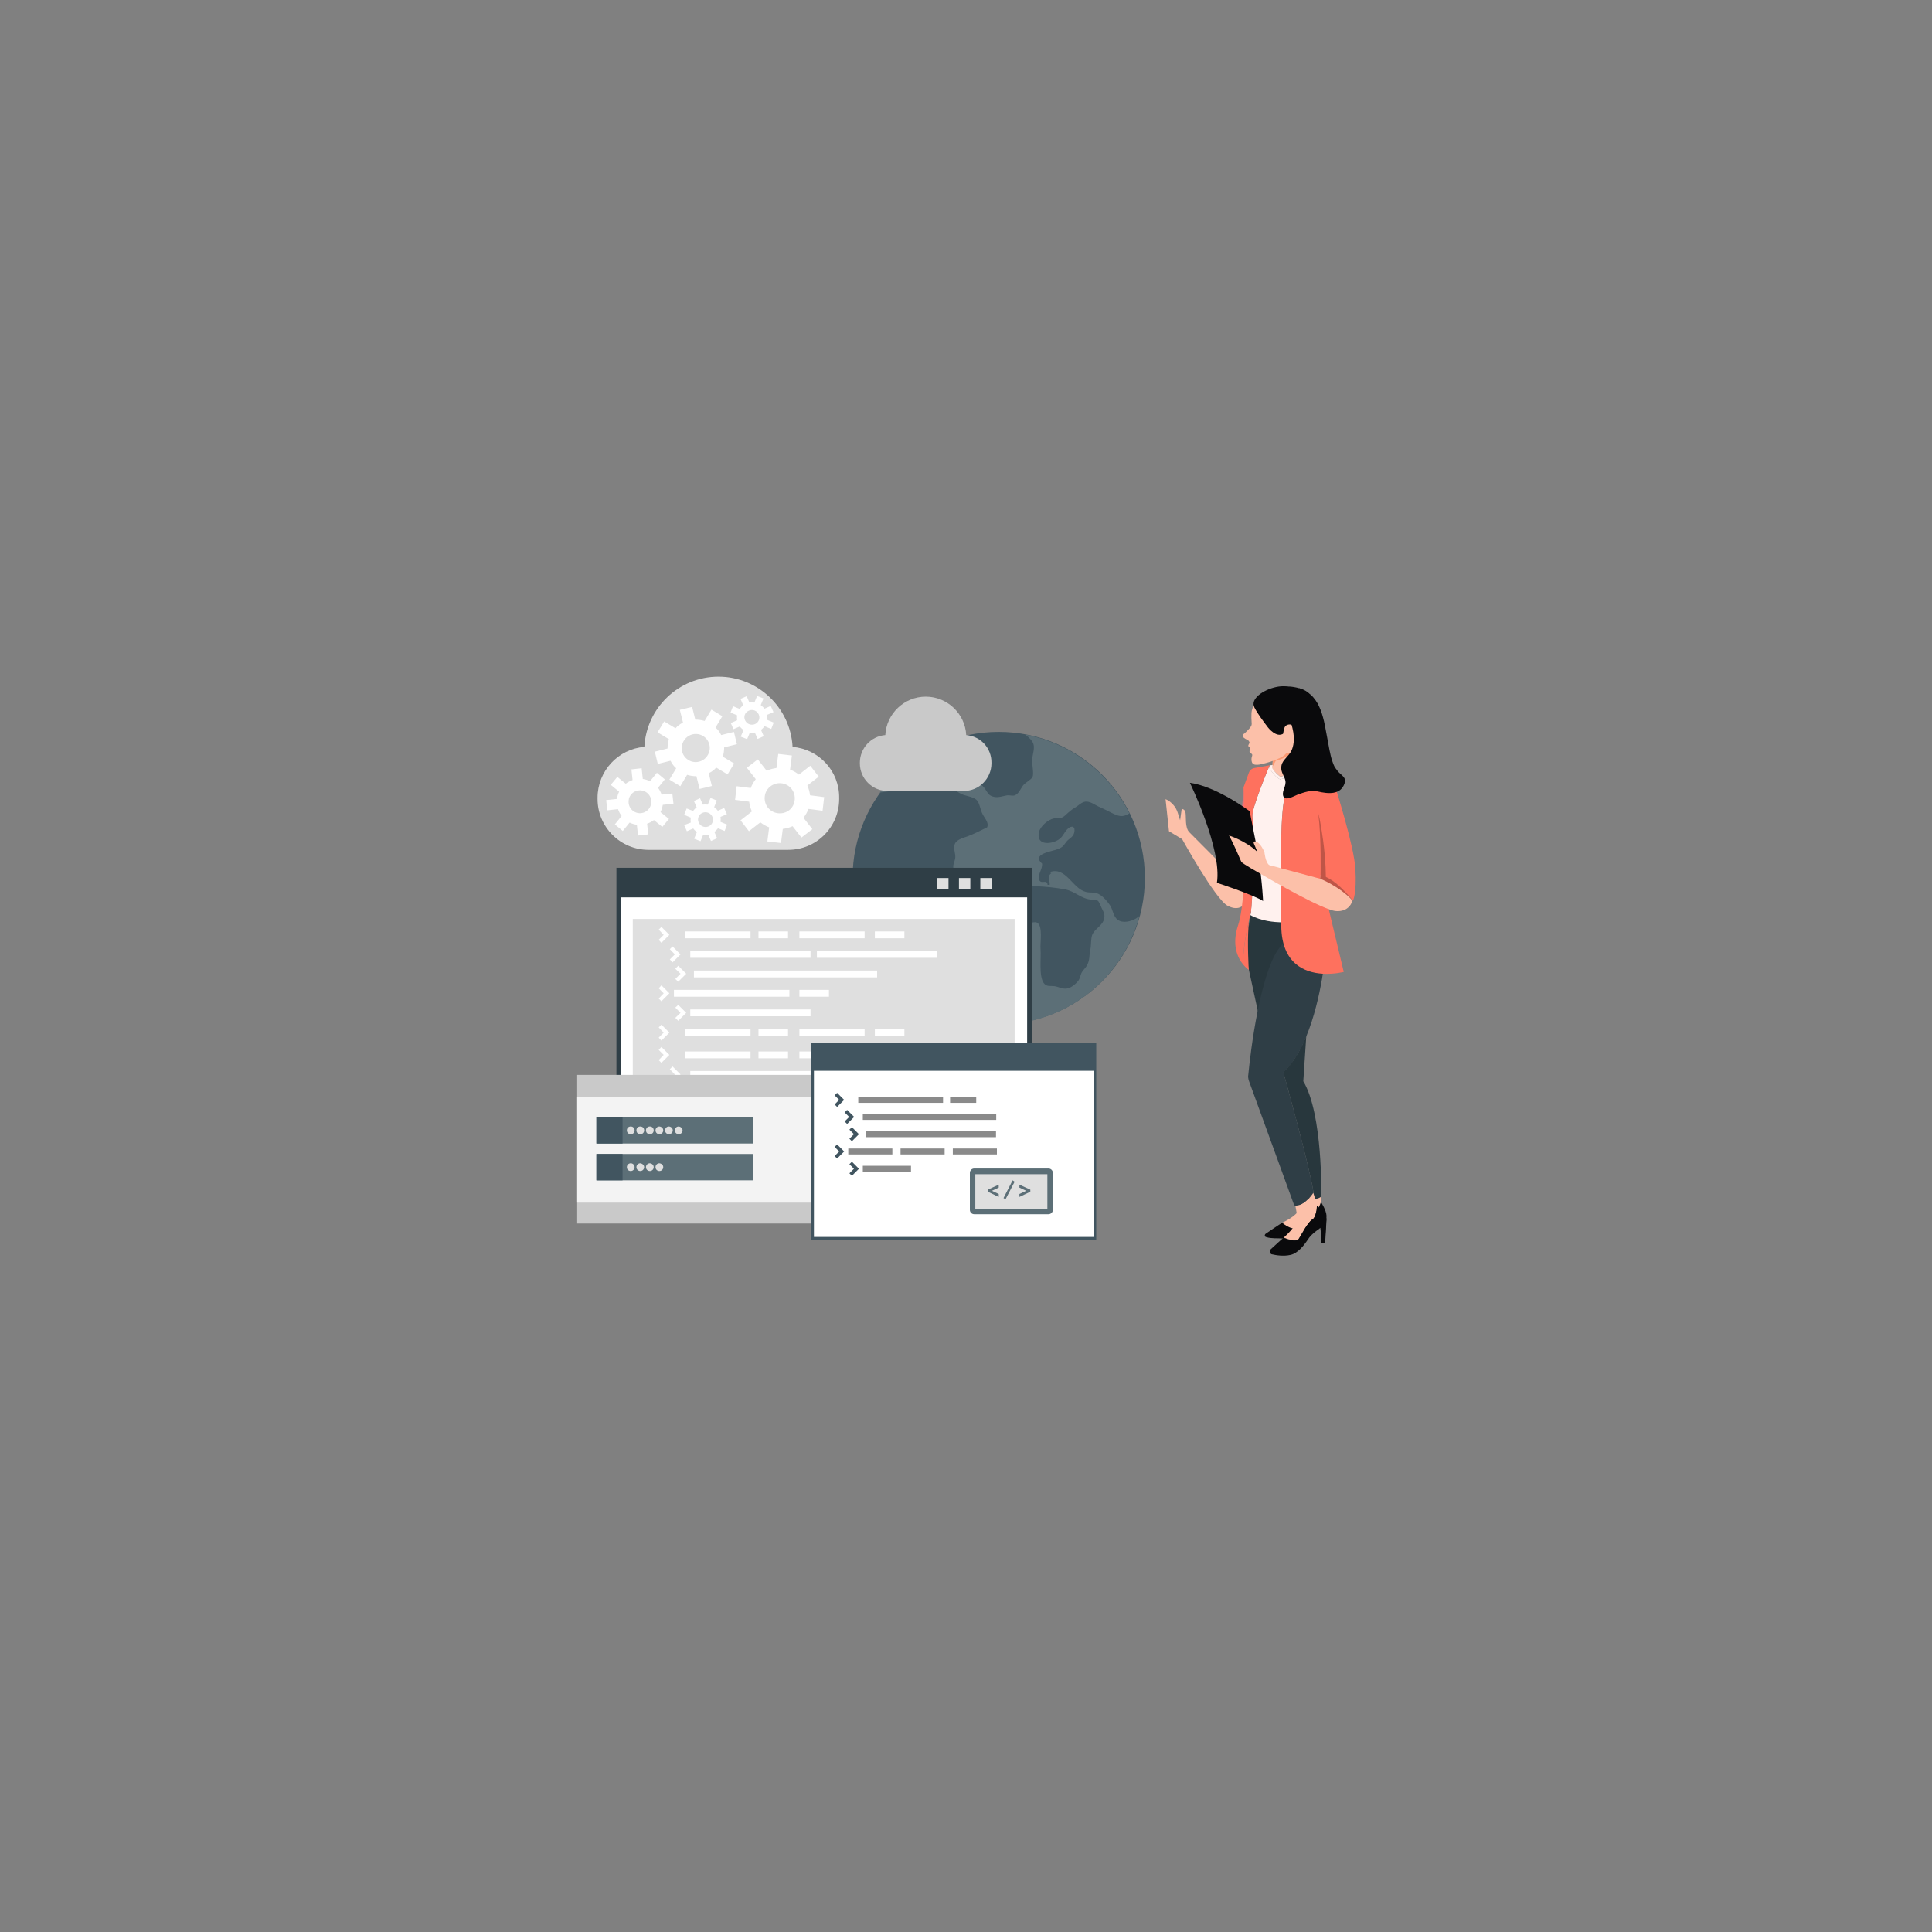 <?xml version="1.0" encoding="utf-8"?>
<svg xmlns="http://www.w3.org/2000/svg" id="Layer_1" style="enable-background:new 0 0 850 850" version="1.1" viewBox="0 0 850 850" x="0" y="0">
  <rect x="0" y="0" width="850" height="850" fill="#808080" stroke="none"/>
  <g>
    <g>
      <g>
        <g>
          <g>
            <path d="M503.7,386.3c0,35.5-28.8,64.3-64.3,64.3c-35.5,0-64.3-28.8-64.3-64.3c0-35.5,28.8-64.3,64.3-64.3&#xD;&#xA;						C474.9,322,503.7,350.8,503.7,386.3z" style="fill:#415560"/>
          </g>
        </g>
        <g>
          <g>
            <g>
              <g>
                <path d="M499.8,404.1c-2.2,1.3-5.8,2.2-8,0.6c-2.1-1.5-2.1-4.5-3.5-6.5c-1.2-1.7-2.5-3.3-4.3-4.5&#xD;&#xA;								c-2.3-1.5-3.9-0.7-6.3-1.3c-5.9-1.5-8.7-11.3-15.9-8.7l0.7,0.5c-2.1,1.6-0.4,3.2-0.7,5.1c-0.3,0-0.6,0-0.9,0&#xD;&#xA;								c-0.2-2.9-3.4,0.4-3.8-2.8c-0.3-2.3,1.5-4,1.4-6.5c-4.8-4.3,4-5.3,6.8-6.4c2.4-0.9,2.5-1.5,3.9-3.3c1.1-1.4,2.9-1.9,3.4-3.9&#xD;&#xA;								c0.7-2.8-1-3.5-2.9-1.7c-1.3,1.2-2,3.2-3.4,4.3c-3.1,2.5-10.6,3.4-9.2-2.9c0.6-2.6,4-5.5,6.5-6c2.7-0.6,3.1,0.4,5.1-1.4&#xD;&#xA;								c1.4-1.3,2.8-2.6,4.3-3.4c1.4-0.8,2.7-2.3,4.4-2.6c2.1-0.3,4.1,1.3,5.8,2.1c2,0.9,3.9,1.8,5.8,2.8c3,1.5,4.8,2.1,7.5,0.5&#xD;&#xA;								c0.1-0.1,0.3-0.2,0.4-0.2c-8.8-17.8-25.6-30.9-45.8-34.7c1.3,1,2.5,2.1,3.2,3.3c1.4,2.4-0.2,5.4-0.2,8.3c0,1.6,0.8,5.7,0.2,7&#xD;&#xA;								c-0.6,1.3-3.3,2.5-4.3,3.9c-0.9,1.3-1.9,3.6-3.5,4.2c-0.9,0.4-2.3-0.1-3.3,0c-1.9,0.3-3.8,1.1-5.8,0.7&#xD;&#xA;								c-2.6-0.5-2.8-1.9-4.2-3.8c-1.5-2-3.9-3.3-5.9-4.9c-5.2-4-10.6-3.2-17-3.2c-4.6,0-8.8-0.1-13-1.2c-3.9,3.3-7.3,7.1-10.3,11.2&#xD;&#xA;								c1.7-0.2,3.3-0.4,5-0.7c1.6-0.2,3.6,0,5.2-0.4c1.5-0.4,2.6-1.3,4-2c2.7-1.3,5.6-0.4,8.4-1.8c2.7-1.3,3.4-1.2,6,0.5&#xD;&#xA;								c2.5,1.6,4.7,3.7,7.3,5c2,1,6,1.2,7.3,3.3c0.9,1.5,1.2,3.9,2.1,5.6c0.9,1.8,2.9,3.7,2,5.8c-2.9,1.4-5.5,2.8-8.7,4&#xD;&#xA;								c-1.5,0.5-4,1.2-5.1,2.6c-1.4,1.9-0.3,4.1-0.2,6.1c0.1,2-1,2.9-0.9,4.9c0.1,2.3,1.7,4.1,2.1,6.3c0.5,3.2-1,2.2-3.2,2.8&#xD;&#xA;								c-1.7,0.4-2.7,2-4.2,2.9c0,1.7,0,3.3-0.8,4.8c-2.4,0.4-4.5,1.5-4.2,4.2c0.3,2.9,4.7,4.2,6.8,5.8c0.7,0.6,0.5,1.2,2.1,1&#xD;&#xA;								c0.9-0.1,1.8-0.9,2.6-1.2c2-0.6,4-0.2,6.1-0.2c2.4-0.1,4.6-1.3,7-0.2c1.9,0.9,3.7,3.6,4.5,5.7c0.7,2,0.1,3.7-0.1,5.7&#xD;&#xA;								c-0.2,2.2,0.6,3.2,1.4,4.9c-2.4,1.4-3.5,6.3-4.8,8.7c-1.3,2.3-3,3.3-4.8,5.1c-2.4,2.3-2.6,3.8-2.5,7.3&#xD;&#xA;								c0.1,1.7,0.7,3.1,0.9,4.7c3.5,0.6,7.1,0.9,10.8,0.9c29.8,0,54.9-20.3,62.2-47.8C501,403.2,500.4,403.7,499.8,404.1z&#xD;&#xA;								 M485.8,404.1c-0.7,3.3-4.2,4.4-5.3,7.3c-0.6,1.6-0.4,4.7-0.8,6.4c-0.6,2.7-0.1,4.8-1.7,7.3c-0.7,1.1-1.8,2-2.3,3.2&#xD;&#xA;								c-0.4,1-0.5,1.9-1.1,2.9c-0.9,1.4-3.1,3.2-4.7,3.6c-2.1,0.6-4-0.6-5.8-0.9c-1.9-0.3-3.6,0.4-4.9-1.4&#xD;&#xA;								c-2.2-3.1-1.1-11-1.4-14.9c-0.3-2.5,1.2-10.4-1.6-11.7c-1.7-0.7-3.9,1-5.8,0.4c-1.9-0.6-2.4-2.1-3.3-3.5&#xD;&#xA;								c-1-1.4-2.6-1.9-3.5-3.3c-1.4-2.1,0.3-2.6,1.3-3.8c2.3-2.7,5-7.4,9.4-5.3l-0.2-0.5c0.6,0,1.3,0,1.9,0&#xD;&#xA;								c4.1,0.2,8.5,0.6,12.6,1.4c4.4,0.8,7.2,4.3,11.7,4.5c2.9,0.1,2.8,0.2,4,2.8C485,400.5,486.3,401.8,485.8,404.1z" style="fill:#5c6f77"/>
              </g>
            </g>
          </g>
        </g>
      </g>
    </g>
    <g>
      <g>
        <rect height="126.4" style="fill:#2f3e46" width="182.8" x="271.2" y="381.8"/>
      </g>
      <g>
        <rect height="5" style="fill:#dfdfdf" width="5" x="412.3" y="386.3"/>
      </g>
      <g>
        <rect height="5" style="fill:#dfdfdf" width="5" x="421.9" y="386.3"/>
      </g>
      <g>
        <rect height="5" style="fill:#dfdfdf" width="5" x="431.3" y="386.3"/>
      </g>
      <g>
        <rect height="110.7" style="fill:#fff" width="178.6" x="273.3" y="394.8"/>
      </g>
      <g>
        <rect height="92.4" style="fill:#dfdfdf" width="168" x="278.4" y="404.3"/>
      </g>
      <g>
        <polygon points="291 407.8 289.8 409 292 411.3 289.8 413.5 291 414.8 294.5 411.3" style="fill:#fff"/>
      </g>
      <g>
        <polygon points="295.9 416.4 294.7 417.6 296.9 419.9 294.7 422.1 295.9 423.4 299.4 419.9" style="fill:#fff"/>
      </g>
      <g>
        <polygon points="291 433.5 289.8 434.8 292 437 289.8 439.3 291 440.5 294.5 437" style="fill:#fff"/>
      </g>
      <g>
        <polygon points="298.4 424.9 297.1 426.2 299.4 428.4 297.1 430.7 298.4 431.9 301.9 428.4" style="fill:#fff"/>
      </g>
      <g>
        <polygon points="298.4 442.1 297.1 443.3 299.4 445.6 297.1 447.8 298.4 449.1 301.9 445.6" style="fill:#fff"/>
      </g>
      <g>
        <rect height="3" style="fill:#fff" width="28.7" x="301.5" y="409.8"/>
      </g>
      <g>
        <rect height="3" style="fill:#fff" width="28.7" x="351.7" y="409.8"/>
      </g>
      <g>
        <rect height="3" style="fill:#fff" width="52.9" x="303.7" y="418.4"/>
      </g>
      <g>
        <rect height="3" style="fill:#fff" width="52.9" x="359.4" y="418.4"/>
      </g>
      <g>
        <rect height="3" style="fill:#fff" width="50.8" x="296.5" y="435.5"/>
      </g>
      <g>
        <rect height="3" style="fill:#fff" width="80.6" x="305.3" y="427"/>
      </g>
      <g>
        <rect height="3" style="fill:#fff" width="52.9" x="303.7" y="444.1"/>
      </g>
      <g>
        <rect height="3" style="fill:#fff" width="13" x="333.7" y="409.8"/>
      </g>
      <g>
        <rect height="3" style="fill:#fff" width="13" x="384.9" y="409.8"/>
      </g>
      <g>
        <rect height="3" style="fill:#fff" width="13" x="351.7" y="435.5"/>
      </g>
      <g>
        <polygon points="291 450.8 289.8 452 292 454.3 289.8 456.5 291 457.8 294.5 454.3" style="fill:#fff"/>
      </g>
      <g>
        <rect height="3" style="fill:#fff" width="28.7" x="301.5" y="452.8"/>
      </g>
      <g>
        <rect height="3" style="fill:#fff" width="28.7" x="351.7" y="452.8"/>
      </g>
      <g>
        <rect height="3" style="fill:#fff" width="13" x="333.7" y="452.8"/>
      </g>
      <g>
        <rect height="3" style="fill:#fff" width="13" x="384.9" y="452.8"/>
      </g>
      <g>
        <polygon points="291 460.6 289.8 461.9 292 464.1 289.8 466.4 291 467.6 294.5 464.1" style="fill:#fff"/>
      </g>
      <g>
        <polygon points="295.9 469.2 294.7 470.4 296.9 472.7 294.7 474.9 295.9 476.2 299.4 472.7" style="fill:#fff"/>
      </g>
      <g>
        <polygon points="291 486.3 289.8 487.6 292 489.8 289.8 492.1 291 493.3 294.5 489.8" style="fill:#fff"/>
      </g>
      <g>
        <polygon points="298.4 477.8 297.1 479 299.4 481.3 297.1 483.5 298.4 484.8 301.9 481.3" style="fill:#fff"/>
      </g>
      <g>
        <rect height="3" style="fill:#fff" width="28.7" x="301.5" y="462.6"/>
      </g>
      <g>
        <rect height="3" style="fill:#fff" width="28.7" x="351.7" y="462.6"/>
      </g>
      <g>
        <rect height="3" style="fill:#fff" width="52.9" x="303.7" y="471.2"/>
      </g>
      <g>
        <rect height="3" style="fill:#fff" width="52.9" x="359.4" y="471.2"/>
      </g>
      <g>
        <rect height="3" style="fill:#fff" width="50.8" x="296.5" y="488.4"/>
      </g>
      <g>
        <rect height="3" style="fill:#fff" width="80.6" x="305.3" y="479.8"/>
      </g>
      <g>
        <rect height="3" style="fill:#fff" width="13" x="333.7" y="462.6"/>
      </g>
      <g>
        <rect height="3" style="fill:#fff" width="13" x="415.6" y="471.2"/>
      </g>
      <g>
        <rect height="3" style="fill:#fff" width="13" x="351.7" y="488.4"/>
      </g>
    </g>
    <g>
      <path d="M348.7,328.6c-0.9-17.2-15.2-30.9-32.6-30.9s-31.7,13.7-32.6,30.9c-11.5,0.9-20.6,10.6-20.6,22.4v0.5&#xD;&#xA;			c0,12.4,10.1,22.4,22.4,22.4h61.5c12.4,0,22.4-10,22.4-22.4V351C369.3,339.2,360.3,329.6,348.7,328.6z" style="fill:#dfdfdf"/>
    </g>
    <g>
      <path d="M266.7,352l0.5,4.5l4.7-0.5c0.4,1.1,0.9,2.1,1.6,3l-3,3.7l3.5,2.9l3-3.7c1,0.5,2.1,0.8,3.2,1l0.5,4.7l4.5-0.5&#xD;&#xA;			l-0.5-4.7c1.1-0.4,2.1-0.9,3-1.6l3.7,3l2.9-3.5l-3.7-3c0.5-1,0.8-2.1,1-3.2l4.7-0.5l-0.5-4.5l-4.7,0.5c-0.4-1.1-0.9-2.1-1.6-3&#xD;&#xA;			l3-3.7L289,340l-3,3.7c-1-0.5-2.1-0.8-3.2-1l-0.5-4.7l-4.5,0.5l0.5,4.7c-1.1,0.4-2.1,0.9-3,1.6l-3.7-3l-2.9,3.5l3.7,3&#xD;&#xA;			c-0.5,1-0.8,2.1-1,3.2L266.7,352z M279.9,348c3.6-1.2,7.1,1.7,6.6,5.4c-0.2,1.9-1.6,3.5-3.3,4.1c-3.6,1.2-7.1-1.7-6.6-5.4&#xD;&#xA;			C276.7,350.3,278.1,348.6,279.9,348z" style="fill:#fff"/>
    </g>
    <g>
      <path d="M324.1,345.9l-0.7,6l6.2,0.8c0.2,1.5,0.6,3,1.2,4.3l-5,3.9l3.7,4.8l5-3.9c1.2,0.9,2.5,1.7,3.9,2.2l-0.8,6.2&#xD;&#xA;			l6,0.7l0.8-6.2c1.5-0.2,3-0.6,4.3-1.2l3.9,5l4.8-3.7l-3.9-5c0.9-1.2,1.7-2.5,2.2-3.9l6.2,0.8l0.7-6l-6.2-0.8&#xD;&#xA;			c-0.2-1.5-0.6-3-1.2-4.3l5-3.9l-3.7-4.8l-5,3.9c-1.2-0.9-2.5-1.7-3.9-2.2l0.8-6.2l-6-0.7l-0.8,6.2c-1.5,0.2-3,0.6-4.3,1.2l-3.9-5&#xD;&#xA;			l-4.8,3.7l3.9,5c-0.9,1.2-1.7,2.5-2.2,3.9L324.1,345.9z M342.3,344.6c5-0.5,8.6,4.2,7,8.9c-0.8,2.4-3,4.1-5.5,4.3&#xD;&#xA;			c-5,0.5-8.6-4.2-7-8.9C337.6,346.6,339.8,344.9,342.3,344.6z" style="fill:#fff"/>
    </g>
    <g>
      <path d="M322.5,310.7l-1.1,2.8l2.9,1.2c-0.1,0.7-0.1,1.5,0,2.2l-2.8,1.2l1.2,2.7l2.8-1.2c0.4,0.6,1,1.1,1.6,1.6&#xD;&#xA;			l-1.2,2.9l2.8,1.1l1.2-2.9c0.7,0.1,1.5,0.1,2.2,0l1.2,2.8l2.7-1.2l-1.2-2.8c0.6-0.4,1.1-1,1.6-1.6l2.9,1.2l1.1-2.8l-2.9-1.2&#xD;&#xA;			c0.1-0.7,0.1-1.5,0-2.2l2.8-1.2l-1.2-2.7l-2.8,1.2c-0.4-0.6-1-1.1-1.6-1.6l1.2-2.9l-2.8-1.1l-1.2,2.9c-0.7-0.1-1.5-0.1-2.2,0&#xD;&#xA;			l-1.2-2.8l-2.7,1.2l1.2,2.8c-0.6,0.4-1.1,1-1.6,1.6L322.5,310.7z M331.3,312.4c2.4,0.4,3.6,3.1,2.2,5.1c-0.7,1-2,1.5-3.2,1.3&#xD;&#xA;			c-2.4-0.4-3.6-3.1-2.2-5.1C328.8,312.8,330.1,312.2,331.3,312.4z" style="fill:#fff"/>
    </g>
    <g>
      <path d="M302.1,355.7l-1.1,2.8l2.9,1.2c-0.1,0.7-0.1,1.5,0,2.2L301,363l1.2,2.7l2.8-1.2c0.4,0.6,1,1.1,1.6,1.6&#xD;&#xA;			l-1.2,2.9l2.8,1.1l1.2-2.9c0.7,0.1,1.5,0.1,2.2,0l1.2,2.8l2.7-1.2l-1.2-2.8c0.6-0.4,1.1-1,1.6-1.6l2.9,1.2l1.1-2.8l-2.9-1.2&#xD;&#xA;			c0.1-0.7,0.1-1.5,0-2.2l2.8-1.2l-1.2-2.7l-2.8,1.2c-0.4-0.6-1-1.1-1.6-1.6l1.2-2.9l-2.8-1.1l-1.2,2.9c-0.7-0.1-1.5-0.1-2.2,0&#xD;&#xA;			l-1.2-2.8l-2.7,1.2l1.2,2.8c-0.6,0.4-1.1,1-1.6,1.6L302.1,355.7z M310.9,357.4c2.4,0.4,3.6,3.1,2.2,5.1c-0.7,1-2,1.5-3.2,1.3&#xD;&#xA;			c-2.4-0.4-3.6-3.1-2.2-5.1C308.4,357.7,309.7,357.2,310.9,357.4z" style="fill:#fff"/>
    </g>
    <g>
      <path d="M292.2,317.4l-2.9,4.8l5,3c-0.4,1.3-0.6,2.7-0.6,4.1l-5.6,1.4l1.3,5.4l5.6-1.4c0.6,1.2,1.4,2.4,2.5,3.3l-3,5&#xD;&#xA;			l4.8,2.9l3-5c1.3,0.4,2.7,0.6,4.1,0.6l1.4,5.6l5.4-1.3l-1.4-5.6c1.2-0.6,2.4-1.4,3.3-2.5l5,3l2.9-4.8l-5-3&#xD;&#xA;			c0.4-1.3,0.6-2.7,0.6-4.1l5.6-1.4l-1.3-5.4l-5.6,1.4c-0.6-1.2-1.4-2.4-2.5-3.3l3-5l-4.8-2.9l-3,5c-1.3-0.4-2.7-0.6-4.1-0.6&#xD;&#xA;			l-1.4-5.6l-5.4,1.3l1.4,5.6c-1.2,0.6-2.4,1.4-3.3,2.5L292.2,317.4z M308,323.2c4.4,1.5,5.7,6.8,2.5,10.2c-1.6,1.7-4.1,2.3-6.3,1.6&#xD;&#xA;			c-4.4-1.5-5.7-6.8-2.5-10.2C303.3,323.1,305.8,322.5,308,323.2z" style="fill:#fff"/>
    </g>
    <g>
      <path d="M425.1,323.4c-0.5-9.4-8.3-16.9-17.8-16.9c-9.5,0-17.3,7.5-17.8,16.9c-6.3,0.5-11.2,5.8-11.2,12.2v0.2&#xD;&#xA;			c0,6.8,5.5,12.2,12.2,12.2h33.5c6.8,0,12.2-5.5,12.2-12.2v-0.2C436.3,329.1,431.4,323.9,425.1,323.4z" style="fill:#c9c9c9"/>
    </g>
    <g>
      <g>
        <rect height="65.4" style="fill:#c9c9c9" width="110.2" x="253.6" y="472.9"/>
      </g>
      <g>
        <rect height="46.4" style="fill:#f3f3f3" width="110.2" x="253.6" y="482.7"/>
      </g>
      <g>
        <rect height="11.6" style="fill:#5c6f77" width="69.1" x="262.4" y="491.5"/>
      </g>
      <g>
        <rect height="11.6" style="fill:#415560" width="11.5" x="262.4" y="491.5"/>
      </g>
      <g>
        <rect height="11.6" style="fill:#5c6f77" width="69.1" x="262.4" y="507.7"/>
      </g>
      <g>
        <rect height="11.6" style="fill:#415560" width="11.5" x="262.4" y="507.7"/>
      </g>
      <g>
        <circle cx="277.5" cy="497.3" r="1.7" style="fill:#dfdfdf"/>
      </g>
      <g>
        <circle cx="281.7" cy="497.3" r="1.7" style="fill:#dfdfdf"/>
      </g>
      <g>
        <circle cx="285.9" cy="497.3" r="1.7" style="fill:#dfdfdf"/>
      </g>
      <g>
        <path d="M291.8,497.3c0,0.9-0.7,1.7-1.7,1.7c-0.9,0-1.7-0.7-1.7-1.7c0-0.9,0.7-1.7,1.7-1.7&#xD;&#xA;				C291.1,495.7,291.8,496.4,291.8,497.3z" style="fill:#dfdfdf"/>
      </g>
      <g>
        <path d="M296,497.3c0,0.9-0.7,1.7-1.7,1.7c-0.9,0-1.7-0.7-1.7-1.7c0-0.9,0.7-1.7,1.7-1.7&#xD;&#xA;				C295.3,495.7,296,496.4,296,497.3z" style="fill:#dfdfdf"/>
      </g>
      <g>
        <path d="M300.3,497.3c0,0.9-0.7,1.7-1.7,1.7c-0.9,0-1.7-0.7-1.7-1.7c0-0.9,0.7-1.7,1.7-1.7&#xD;&#xA;				C299.5,495.7,300.3,496.4,300.3,497.3z" style="fill:#dfdfdf"/>
      </g>
      <g>
        <path d="M279.2,513.5c0,0.9-0.7,1.7-1.7,1.7s-1.7-0.7-1.7-1.7c0-0.9,0.7-1.7,1.7-1.7S279.2,512.6,279.2,513.5z" style="fill:#dfdfdf"/>
      </g>
      <g>
        <path d="M283.4,513.5c0,0.9-0.7,1.7-1.7,1.7c-0.9,0-1.7-0.7-1.7-1.7c0-0.9,0.7-1.7,1.7-1.7&#xD;&#xA;				C282.6,511.9,283.4,512.6,283.4,513.5z" style="fill:#dfdfdf"/>
      </g>
      <g>
        <path d="M287.6,513.5c0,0.9-0.7,1.7-1.7,1.7c-0.9,0-1.7-0.7-1.7-1.7c0-0.9,0.7-1.7,1.7-1.7&#xD;&#xA;				C286.9,511.9,287.6,512.6,287.6,513.5z" style="fill:#dfdfdf"/>
      </g>
      <g>
        <path d="M291.8,513.5c0,0.9-0.7,1.7-1.7,1.7c-0.9,0-1.7-0.7-1.7-1.7c0-0.9,0.7-1.7,1.7-1.7&#xD;&#xA;				C291.1,511.9,291.8,512.6,291.8,513.5z" style="fill:#dfdfdf"/>
      </g>
    </g>
    <g>
      <rect height="87" style="fill:#415560" width="125.5" x="356.8" y="458.7"/>
    </g>
    <g>
      <rect height="73.1" style="fill:#fff" width="123.1" x="358.1" y="471.1"/>
    </g>
    <g>
      <g>
        <polygon points="368.3 480.8 367.2 481.9 369.2 483.9 367.2 485.9 368.3 487 371.4 483.9" style="fill:#415560"/>
      </g>
      <g>
        <polygon points="372.7 488.3 371.6 489.4 373.6 491.4 371.6 493.4 372.7 494.5 375.8 491.4" style="fill:#415560"/>
      </g>
      <g>
        <polygon points="368.3 503.5 367.2 504.6 369.2 506.6 367.2 508.6 368.3 509.7 371.4 506.6" style="fill:#415560"/>
      </g>
      <g>
        <polygon points="374.8 495.9 373.7 497 375.7 499 373.7 501 374.8 502.1 377.9 499" style="fill:#415560"/>
      </g>
      <g>
        <polygon points="374.8 511.1 373.7 512.2 375.7 514.2 373.7 516.2 374.8 517.3 377.9 514.2" style="fill:#415560"/>
      </g>
      <g>
        <rect height="2.6" style="fill:#8a8a8a" width="37.3" x="377.6" y="482.6"/>
      </g>
      <g>
        <rect height="2.6" style="fill:#8a8a8a" width="58.7" x="379.6" y="490.1"/>
      </g>
      <g>
        <rect height="2.6" style="fill:#8a8a8a" width="19.4" x="373.2" y="505.3"/>
      </g>
      <g>
        <rect height="2.6" style="fill:#8a8a8a" width="19.4" x="396.2" y="505.3"/>
      </g>
      <g>
        <rect height="2.6" style="fill:#8a8a8a" width="19.4" x="419.2" y="505.3"/>
      </g>
      <g>
        <rect height="2.6" style="fill:#8a8a8a" width="57.2" x="381" y="497.7"/>
      </g>
      <g>
        <rect height="2.6" style="fill:#8a8a8a" width="21.2" x="379.6" y="512.9"/>
      </g>
      <g>
        <rect height="2.6" style="fill:#8a8a8a" width="11.5" x="418" y="482.6"/>
      </g>
    </g>
    <g>
      <g>
        <path d="M564,538c0.5,0.4,4.6,3.5,6,2.1c1.6-1.4,5.6-5.6,7.6-6.1c2-0.4,3.5-5.1,3.5-5.1l-0.1-5.5&#xD;&#xA;				c-0.5,0.4-1.3,0.9-2.1,1.4c-1.9,1.1-4.4,2.1-6.6,1.6c-0.1,1.6-0.3,3.4-0.5,4.9C571.4,534.2,566.4,536.9,564,538z" style="fill:#fcc0a9"/>
      </g>
      <g>
        <path d="M577.9,524.7c0,0-0.8,1.3-2.1,2.7c2.1,0.2,4.3,0.2,5.5-1c0,0,0.8-36.2-7.9-50.7l1.3-19.8&#xD;&#xA;				c-2.6,6.2-5.9,11.9-10.1,15.8C564.6,471.8,575.9,512,577.9,524.7z" style="fill:#28373d"/>
      </g>
      <g>
        <path d="M547.6,418.1l5.7,26.3l17.7,82.1c0,0,2.2,0.7,4.7,1c1.3-1.4,2.1-2.7,2.1-2.7c-2-12.7-13.3-52.9-13.3-52.9&#xD;&#xA;				c4.2-3.9,7.5-9.6,10.1-15.8l2.8-42.6l0.7-10.6l-28-1.9L547.6,418.1z" style="fill:#28373d"/>
      </g>
      <g>
        <path d="M559.6,337.8c0.6,1.6,3.7,3.9,3.7,3.9c5.8-0.9,8.8-5.8,8.8-5.8c-1-2.5-0.9-6.5-0.7-8.8&#xD;&#xA;				c-3.8,4.5-10.8,6-10.8,6s-0.3-0.2-0.7-0.4C560.1,336.1,559.7,337.6,559.6,337.8L559.6,337.8z" style="fill:#fcc0a9"/>
      </g>
      <g>
        <path d="M559.6,337.8l1.7-3.1c8.2-2.1,10.1-7.5,10.1-7.5c-3.8,4.5-10.8,6-10.8,6s-0.3-0.2-0.7-0.4&#xD;&#xA;				C560.1,336.1,559.7,337.6,559.6,337.8z" style="fill:#fc9a73"/>
      </g>
      <g>
        <path d="M558.4,337.8c0,0,2.1,3.8,4.8,5.1c0,0,5-1.1,8.4-4.4c0.6-0.6,1.1-1.2,1.6-2c0,0,0,0,0,0l-1-0.5&#xD;&#xA;				c0,0-2.9,4.1-8.8,5.8c0,0-2.6-1.8-3.7-4l0.2-1.2l-1.2,0.1c0,0,0,0,0,0L558.4,337.8z" style="fill:#fff1ee"/>
      </g>
      <g>
        <path d="M549.5,475.6l19.9,54.7c0.2,0,0.3,0.1,0.5,0.1c0.2,0,0.4,0,0.6,0c2.1-0.1,3.9-1.6,5.3-3&#xD;&#xA;				c0.6-0.6,1.1-1.2,1.4-1.7c0.3-0.4,0.5-0.7,0.6-0.9c0.1-0.1,0.1-0.1,0.1-0.1c-2-12.7-13.3-52.9-13.3-52.9&#xD;&#xA;				c4.2-3.9,7.5-9.6,10.1-15.8c7-16.9,8.6-37.9,8.6-37.9s-2.4-2.8-5.8-4.7c-4.3-2.3-10.2-3.2-15.4,4.7c-3.8,5.7-6.6,16.1-8.7,26.3&#xD;&#xA;				c-2.5,12.2-3.8,24.3-4.2,28.4C549,473.7,549.2,474.7,549.5,475.6z" style="fill:#2f3e46"/>
      </g>
      <g>
        <path d="M563.7,405.8c-0.3-26.7-0.4-49.6,1.8-56.4c1.5-4.5,4.3-8.6,6.1-10.9c-3.4,3.3-8.4,4.4-8.4,4.4&#xD;&#xA;				c-2.6-1.3-4.8-5.1-4.8-5.1l0.2-1.1c-0.2,0.6-8,18.9-7.6,22.5c0.4,3.6,0.6,36.6-0.9,43.4C554.9,405.3,560.7,405.7,563.7,405.8z" style="fill:#fff1ee"/>
      </g>
      <g>
        <path d="M512.8,351.6l1.5,14.1l5.8,3.5c0,0,14.6,26.4,20,29.3c5.4,2.8,7.5-1,7.5-1c2.2-6.8-3.3-10.2-3.3-10.2&#xD;&#xA;				l-21.1-21.2c-1.9-2-1.3-6.6-1.6-8.4c-0.2-1.8-1.7-1.8-1.7-1.8l-0.7,5l-1-3.2c-0.4-1.3-1.1-2.6-2-3.6&#xD;&#xA;				C515.2,353,514.1,352.1,512.8,351.6z" style="fill:#fcc0a9"/>
      </g>
      <g>
        <path d="M563.7,405.8c0,0.5,0,1.1,0,1.6c0.2,16.6,10.3,20.5,18.2,21c5.1,0.3,9.3-0.8,9.3-0.8L581,385&#xD;&#xA;				c7.1,2.3,14.2,11.3,14.2,11.3s1.8-2.9,1.1-14.2c-0.6-9.7-8-33.4-10.2-40.2c-0.4-1.2-1.3-2.1-2.5-2.4l-10.3-3c0,0,0,0,0,0&#xD;&#xA;				c-0.1,0.1-0.7,0.8-1.6,2c-1.8,2.3-4.6,6.4-6.1,10.9C563.3,356.1,563.3,379,563.7,405.8z" style="fill:#fe715e"/>
      </g>
      <g>
        <path d="M546.9,424.3c1.3,1.6,2.5,2.4,2.5,2.4s-0.7-11.5-0.1-19.1c0.1-1.7,0.3-3.2,0.6-4.3&#xD;&#xA;				C549.4,405.4,546.8,416.1,546.9,424.3z" style="fill:#fe715e"/>
      </g>
      <g>
        <path d="M546.9,424.3c-0.1-8.3,2.5-19,3-21c0-0.2,0.1-0.3,0.1-0.3c0,0,0,0,0,0c0-0.1,0.1-0.2,0.1-0.4&#xD;&#xA;				c1.5-6.8,1.3-39.8,0.9-43.4c-0.4-3.6,7.3-21.9,7.6-22.5c0,0,0,0,0,0l-6.7,1.2c-1.2,0.2-2.1,1-2.5,2.2l-2.3,6.3&#xD;&#xA;				c0,0,1.2,25.6,0,44.5c-0.4,6.7-1.2,12.6-2.4,16.2C541.8,415.9,544.6,421.5,546.9,424.3z" style="fill:#fe715e"/>
      </g>
      <g>
        <path d="M549.4,407.6l0.7-4.7c0,0,0,0.1-0.1,0.3C549.7,404.4,549.5,405.9,549.4,407.6z" style="fill:#7ac4bd"/>
      </g>
      <g>
        <path d="M544.1,390.5c0,0,0.1,0.1,3,0.4c1.2-18.9,0-44.5,0-44.5L544.1,390.5z" style="fill:#ff6f71"/>
      </g>
      <g>
        <path d="M552.5,370.6l-2.7-13.7c0,0-14.5-10.9-26.3-12.5c0,0,14.2,29.1,11.9,44c0,0,15.9,5.2,20.3,8&#xD;&#xA;				C555.7,396.5,555.2,384.3,552.5,370.6z" style="fill:#0a0a0c"/>
      </g>
      <g>
        <path d="M540.7,367.6c1.6,2.6,5.1,10.8,5.4,11.5c0.2,0.7,7.9,5,7.9,5s21.8,12.9,30.9,16c1,0.4,1.9,0.6,2.5,0.7&#xD;&#xA;				c6.4,0.7,7.6-4.5,7.6-4.5C588.5,387.2,581,385,581,385l-0.2,1.6c-9.6-2.6-22.4-6-22.4-6c-1.7-1.2-2.1-5.7-2.1-5.7&#xD;&#xA;				c-1.6-3.6-3.1-4.6-4.1-4.7c-0.4-0.1-0.8,0.4-0.6,0.8l1.6,3.8C547.9,369.8,540.7,367.6,540.7,367.6z" style="fill:#fcc0a9"/>
      </g>
      <g>
        <path d="M581,385c0,0,0.4-16-1-27c0,0,0.8,2,2.1,11.6c1.3,9.6,1.2,16.4,1.2,16.4L581,385z" style="fill:#bf5547"/>
      </g>
      <g>
        <path d="M557,542.7c0,0,6.4-4.4,7.1-4.7c0.5,0.4,4.6,3.5,6,2.1c1.6-1.4,5.6-5.6,7.6-6.1c2-0.4,3.5-5.1,3.5-5.1&#xD;&#xA;				s0,0,0,0c0.1,0.1,2.3,3.6,2.4,5.9c0,0,0,0,0,0l0,0c0,0.2,0,0.3,0,0.4l-0.6,9.5c0,0-1.1,0.2-1.6,0c0,0,0-4.8-0.5-6.9&#xD;&#xA;				c-0.9,0.4-1.8,0.8-2.7,1.1c-1.7,0.6-3.3,1.5-4.6,2.6c-2.1,1.8-5.8,3.6-8.9,3.4c-3-0.2-5.2,0.1-7.5-0.6&#xD;&#xA;				C556.3,544.2,556.2,543.1,557,542.7z" style="fill:#0a0a0c"/>
      </g>
      <g>
        <path d="M580.8,386.6c0,0,8.3,3.2,14.4,9.7c0,0-7-9.6-14.2-11.3L580.8,386.6z" style="fill:#bf5547"/>
      </g>
      <g>
        <path d="M564.8,544.5c0.6,0.2,5.6,2.2,6.7,0.4c1.2-1.9,4-7.3,5.9-8.4c1.9-1,2.1-6.2,2.1-6.2l-1.7-5.5&#xD;&#xA;				c-0.1,0.2-0.3,0.5-0.6,0.9c-0.4,0.5-0.9,1.1-1.4,1.7c-1.4,1.4-3.2,2.9-5.3,3c-0.2,0-0.4,0-0.6,0c0.3,1.6,0.6,3.4,0.9,5&#xD;&#xA;				C571.1,538.5,566.8,542.7,564.8,544.5z" style="fill:#fcc0a9"/>
      </g>
      <g>
        <path d="M559.1,549.6l4.6-4.2l0,0c0.1-0.1,0.5-0.4,1-0.8c0.6,0.2,5.6,2.2,6.7,0.4c1.2-1.9,4-7.3,5.9-8.4&#xD;&#xA;				c1.9-1,2.1-6.2,2.1-6.2s0,0,0,0c0.1,0.1,4.1,3.6,4.2,6c0,0,0,0,0,0l0,0.1c0,0.1,0,0.2,0,0.3c0,0,0,0,0,0l-0.6,10.1&#xD;&#xA;				c0,0-1.2,0.2-1.7,0c0,0,0-4.3-0.4-6.7c-0.5,0.5-1.1,0.9-1.7,1.3c-1.5,1.1-2.9,2.4-3.9,4c-1.6,2.4-4.3,5.9-7.5,6.6&#xD;&#xA;				c-3,0.7-6.3,0.2-8.4-0.3C558.7,551.5,558.4,550.3,559.1,549.6z" style="fill:#0a0a0c"/>
      </g>
    </g>
    <g>
      <g>
        <path d="M570.5,302.7c7.2,1.8,12.1,10.5,9.7,17.6c-1,3-3.1,6.6-4.9,9.2c-2.3,3.2-4.3,3.2-8,2&#xD;&#xA;				c-7.8-2.5-14.9-9.4-15.4-17.7C551.4,306.1,564.6,301.3,570.5,302.7z" style="fill:#fcc0a9"/>
      </g>
      <g>
        <path d="M549.6,326.3c-0.3-0.7-0.9-0.8-1.6-1.2c-1.2-0.7-1.4-1.1-1.2-1.8c0.1-0.2,0.5-0.5,0.7-0.6&#xD;&#xA;				c1-1,3.3-2.9,3.2-4.2c-0.3-4.2-0.1-5.8,0.4-7c1.8-4.2,4.8-6.9,9.5-7.9c14.2,1,6.2,26.4,6.2,26.4c-1.2,2.6-3.8,3.5-3.8,3.5&#xD;&#xA;				c-4,2-9,2.9-9,2.9c-2.3,0.3-3.4-0.1-3.4-2.4c0-1.2,0.7-1.8,0.1-2.3c-0.6-0.5-1.5-1.3-0.6-1.5l-0.1-1.4c0,0-0.6-0.1-0.7-0.3&#xD;&#xA;				c0,0-0.1-0.4-0.1-0.6c0,0,0-0.1,0.2-0.4c0,0,0.1-0.2,0.3-0.6C549.8,326.8,549.7,326.4,549.6,326.3z" style="fill:#fcc0a9"/>
      </g>
      <g>
        <path d="M559.4,317c0.6,1.5,3.8,6.4,5.3,5.7c3.8-1.9,5.7-0.4,5.3,3.2c-0.4,3.8,4.7,7,4.7,7c1.2-1.3,3.1-4.1,3.1-4.1&#xD;&#xA;				c4-6.1,3.2-12.9,3.2-12.9c-0.4-9.5-7.5-12-7.5-12l-14.1,5.1c0,0-0.1,0.4-0.3,1.2C559,310.3,558.6,314.8,559.4,317z" style="fill:#4e2b17"/>
      </g>
      <g>
        <path d="M559.7,308.9c0,0-0.9,0.9-2.5,0.5c0,0-2.5-0.7-3.8-1.7c0,0,6.6-8.2,18.2-4.9c0,0,4.4,1.7,6.1,4.6&#xD;&#xA;				C577.7,307.4,562.7,311.6,559.7,308.9z" style="fill:#0a0a0c"/>
      </g>
      <g>
        <path d="M558.8,316.8c0.1,0.7,4.4,6.6,5.9,5.8c3.8-1.9,5.7-0.4,5.3,3.2c-0.4,3.8,4.7,7,4.7,7&#xD;&#xA;				c1.2-1.3,3.1-4.1,3.1-4.1c4-6.1,3.2-12.9,3.2-12.9c-0.4-9.5-7.5-12-7.5-12l-14.1,5.1c0,0-0.1,0.4-0.3,1.2&#xD;&#xA;				C559,310.3,558.5,314.3,558.8,316.8z" style="fill:#0a0a0c"/>
      </g>
      <g>
        <path d="M564.7,322.7c-3.1,2.2-6.8-2.6-6.8-2.6c-1.9-2.5-4.5-5.9-6-8.8c-4-7.6,23.6-16.1,17-1.1&#xD;&#xA;				c-0.9,2-1.2,5.3-2.3,7.2C566.5,317.4,564.7,319.5,564.7,322.7z" style="fill:#0a0a0c"/>
      </g>
      <g>
        <path d="M568.4,318.9c-1.2-0.4-2.8-0.1-3.3,1.3c-0.4,1.2-0.6,2.6-0.7,3.9c0,1,0.1,1.9,0.6,2.5&#xD;&#xA;				c0.3,0.4,0.8,0.7,1.4,0.8C570.5,327.9,572.3,320.2,568.4,318.9z" style="fill:#fcc0a9"/>
      </g>
      <g>
        <path d="M582.5,317.3c0.6,2.6,1,5.3,1.5,7.7c0.4,2.3,1.3,7.5,2.1,9.7c0.8,2.3,0.9,2.6,2.4,4.5&#xD;&#xA;				c1.6,2,3.9,2.7,3.1,5.3c-1.7,5.5-7.6,4.7-11.9,3.7c-3-0.7-6,0.4-8.8,1.4c-1.6,0.6-5.7,3.2-6.4,0.4c-0.5-2.2,1.5-4.2,1-6.6&#xD;&#xA;				c-0.5-2.2-2-3.6-1.8-6c0.2-2.4,2.1-3.8,3.5-5.6c1.5-1.8,5.1-8.3-3.5-23l8-6c2.6,0.7,4.1,2.1,4.5,2.5&#xD;&#xA;				C579.8,308.2,581.4,312.7,582.5,317.3z" style="fill:#0a0a0c"/>
      </g>
    </g>
    <g>
      <g>
        <path d="M461.3,534.2h-32.7c-1,0-1.9-0.8-1.9-1.9V516c0-1,0.8-1.9,1.9-1.9h32.7c1,0,1.9,0.8,1.9,1.9v16.3&#xD;&#xA;				C463.2,533.4,462.3,534.2,461.3,534.2z" style="fill:#5c6f77"/>
      </g>
    </g>
    <g>
      <g>
        <rect height="15.2" style="fill:#dfdfdf" width="31.7" x="429.1" y="516.6"/>
      </g>
    </g>
    <g>
      <g>
        <g>
          <polygon points="434.6 524.3 434.6 523.4 439.4 521.2 439.4 522.5 436.4 523.9 439.4 525.3 439.4 526.6" style="fill:#5c6f77"/>
        </g>
      </g>
      <g>
        <g>
          <g>
            <path d="M439,521.8v0.5l-3.4,1.7l3.4,1.7v0.5l-4-1.9v-0.5L439,521.8z" style="fill:#5c6f77"/>
          </g>
        </g>
      </g>
      <g>
        <g>
          <polygon points="441.5 527.1 445.5 519.3 446.4 519.9 442.4 527.6" style="fill:#5c6f77"/>
        </g>
      </g>
      <g>
        <g>
          <g>
            <path d="M442,526.9l3.6-7.1l0.3,0.2l-3.6,7.1L442,526.9z" style="fill:#5c6f77"/>
          </g>
        </g>
      </g>
      <g>
        <g>
          <polygon points="448.5 525.3 451.5 523.9 448.5 522.5 448.5 521.2 453.3 523.4 453.3 524.3 448.5 526.6" style="fill:#5c6f77"/>
        </g>
      </g>
      <g>
        <g>
          <g>
            <path d="M448.9,521.8l4,1.9v0.5l-4,1.9v-0.5l3.4-1.7l-3.4-1.7V521.8z" style="fill:#5c6f77"/>
          </g>
        </g>
      </g>
    </g>
  </g>
</svg>